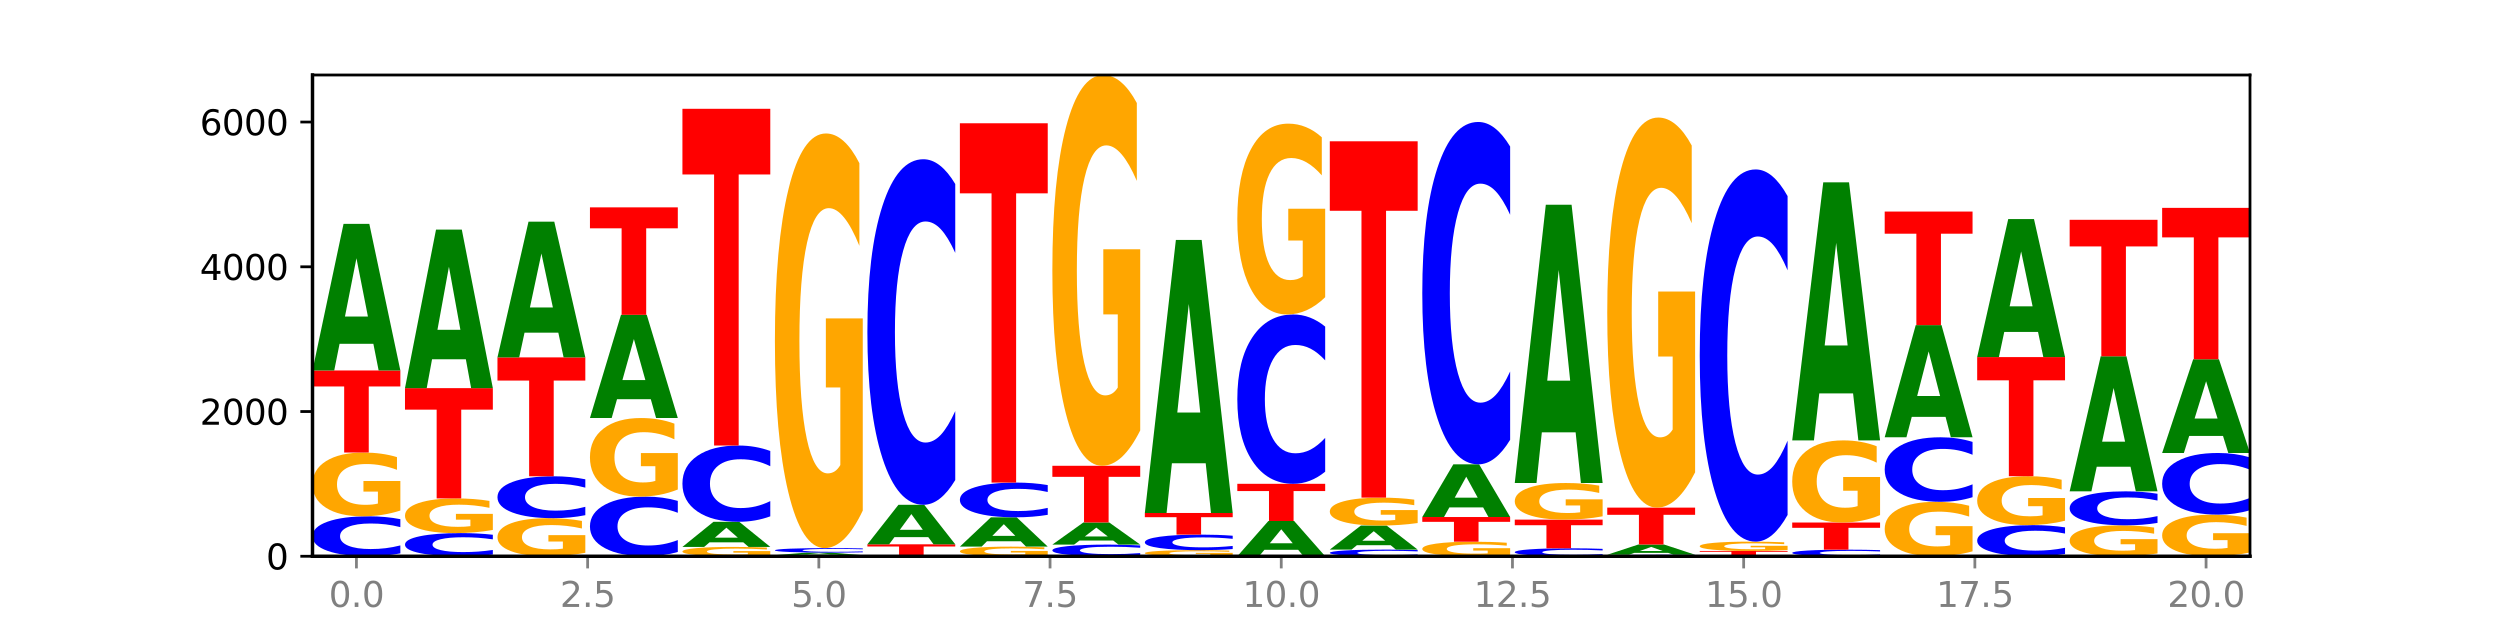 <?xml version="1.0" encoding="utf-8" standalone="no"?>
<!DOCTYPE svg PUBLIC "-//W3C//DTD SVG 1.1//EN"
  "http://www.w3.org/Graphics/SVG/1.1/DTD/svg11.dtd">
<svg xmlns:xlink="http://www.w3.org/1999/xlink" width="720pt" height="180pt" viewBox="0 0 720 180" xmlns="http://www.w3.org/2000/svg" version="1.1">
 <defs>
  <style type="text/css">*{stroke-linejoin: round; stroke-linecap: butt}</style>
 </defs>
 <g id="figure_1">
  <g id="patch_1">
   <path d="M 0 180 
L 720 180 
L 720 0 
L 0 0 
z
" style="fill: #ffffff"/>
  </g>
  <g id="axes_1">
   <g id="patch_2">
    <path d="M 90 160.2 
L 648 160.2 
L 648 21.6 
L 90 21.6 
z
" style="fill: #ffffff"/>
   </g>
   <g id="line2d_1">
    <path d="M 90 160.2 
L 648 160.2 
" clip-path="url(#p3d16a35870)" style="fill: none; stroke: #000000; stroke-width: 0.5; stroke-linecap: square"/>
   </g>
   <g id="patch_3">
    <path d="M 115.303 159.375 
Q 113.187 159.784 110.898 159.991 
Q 108.609 160.2 106.116 160.2 
Q 98.683 160.2 94.341 158.65 
Q 90 157.101 90 154.451 
Q 90 151.792 94.341 150.245 
Q 98.683 148.695 106.116 148.695 
Q 108.609 148.695 110.898 148.904 
Q 113.187 149.111 115.303 149.52 
L 115.303 151.813 
Q 113.167 151.271 111.095 151.019 
Q 109.024 150.768 106.735 150.768 
Q 102.629 150.768 100.277 151.749 
Q 97.931 152.728 97.931 154.451 
Q 97.931 156.167 100.277 157.149 
Q 102.629 158.128 106.735 158.128 
Q 109.024 158.128 111.095 157.876 
Q 113.167 157.621 115.303 157.08 
L 115.303 159.375 
z
" clip-path="url(#p3d16a35870)" style="fill: #0000ff"/>
   </g>
   <g id="patch_4">
    <path d="M 115.303 147.034 
Q 112.751 147.864 110.007 148.282 
Q 107.262 148.695 104.336 148.695 
Q 97.724 148.695 93.862 146.222 
Q 90 143.749 90 139.52 
Q 90 135.241 93.93 132.787 
Q 97.865 130.333 104.71 130.333 
Q 107.347 130.333 109.763 130.667 
Q 112.184 130.997 114.328 131.649 
L 114.328 135.31 
Q 112.116 134.471 109.927 134.058 
Q 107.738 133.641 105.538 133.641 
Q 101.466 133.641 99.26 135.166 
Q 97.054 136.687 97.054 139.52 
Q 97.054 142.327 99.181 143.859 
Q 101.308 145.388 105.22 145.388 
Q 106.287 145.388 107.2 145.3 
Q 108.113 145.209 108.838 145.02 
L 108.838 141.583 
L 104.67 141.583 
L 104.67 138.522 
L 115.303 138.522 
L 115.303 147.034 
z
" clip-path="url(#p3d16a35870)" style="fill: #ffa600"/>
   </g>
   <g id="patch_5">
    <path d="M 90 106.698 
L 115.303 106.698 
L 115.303 111.308 
L 106.2 111.308 
L 106.2 130.333 
L 99.121 130.333 
L 99.121 111.308 
L 90 111.308 
L 90 106.698 
z
" clip-path="url(#p3d16a35870)" style="fill: #ff0000"/>
   </g>
   <g id="patch_6">
    <path d="M 107.527 99.006 
L 97.796 99.006 
L 96.26 106.698 
L 90 106.698 
L 98.94 64.472 
L 106.363 64.472 
L 115.303 106.698 
L 109.048 106.698 
L 107.527 99.006 
z
M 99.348 91.169 
L 105.96 91.169 
L 102.659 74.373 
L 99.348 91.169 
z
" clip-path="url(#p3d16a35870)" style="fill: #008000"/>
   </g>
   <g id="patch_7">
    <path d="M 141.938 159.722 
Q 139.821 159.959 137.533 160.079 
Q 135.244 160.2 132.751 160.2 
Q 125.318 160.2 120.976 159.302 
Q 116.635 158.403 116.635 156.867 
Q 116.635 155.326 120.976 154.429 
Q 125.318 153.531 132.751 153.531 
Q 135.244 153.531 137.533 153.652 
Q 139.821 153.772 141.938 154.009 
L 141.938 155.338 
Q 139.802 155.024 137.73 154.878 
Q 135.658 154.732 133.37 154.732 
Q 129.264 154.732 126.912 155.301 
Q 124.566 155.868 124.566 156.867 
Q 124.566 157.862 126.912 158.431 
Q 129.264 158.999 133.37 158.999 
Q 135.658 158.999 137.73 158.853 
Q 139.802 158.705 141.938 158.391 
L 141.938 159.722 
z
" clip-path="url(#p3d16a35870)" style="fill: #0000ff"/>
   </g>
   <g id="patch_8">
    <path d="M 141.938 152.627 
Q 139.386 153.079 136.641 153.306 
Q 133.897 153.531 130.971 153.531 
Q 124.358 153.531 120.497 152.186 
Q 116.635 150.841 116.635 148.542 
Q 116.635 146.216 120.565 144.881 
Q 124.5 143.547 131.345 143.547 
Q 133.982 143.547 136.398 143.729 
Q 138.819 143.908 140.963 144.263 
L 140.963 146.253 
Q 138.751 145.797 136.562 145.572 
Q 134.373 145.345 132.173 145.345 
Q 128.101 145.345 125.895 146.174 
Q 123.689 147.001 123.689 148.542 
Q 123.689 150.068 125.816 150.901 
Q 127.942 151.732 131.855 151.732 
Q 132.921 151.732 133.834 151.685 
Q 134.747 151.635 135.473 151.532 
L 135.473 149.664 
L 131.305 149.664 
L 131.305 148 
L 141.938 148 
L 141.938 152.627 
z
" clip-path="url(#p3d16a35870)" style="fill: #ffa600"/>
   </g>
   <g id="patch_9">
    <path d="M 116.635 111.784 
L 141.938 111.784 
L 141.938 117.979 
L 132.835 117.979 
L 132.835 143.547 
L 125.756 143.547 
L 125.756 117.979 
L 116.635 117.979 
L 116.635 111.784 
z
" clip-path="url(#p3d16a35870)" style="fill: #ff0000"/>
   </g>
   <g id="patch_10">
    <path d="M 134.162 103.465 
L 124.431 103.465 
L 122.895 111.784 
L 116.635 111.784 
L 125.574 66.119 
L 132.998 66.119 
L 141.938 111.784 
L 135.683 111.784 
L 134.162 103.465 
z
M 125.983 94.99 
L 132.595 94.99 
L 129.294 76.825 
L 125.983 94.99 
z
" clip-path="url(#p3d16a35870)" style="fill: #008000"/>
   </g>
   <g id="patch_11">
    <path d="M 168.573 159.208 
Q 166.021 159.704 163.276 159.953 
Q 160.532 160.2 157.605 160.2 
Q 150.993 160.2 147.132 158.723 
Q 143.27 157.247 143.27 154.722 
Q 143.27 152.167 147.2 150.702 
Q 151.135 149.237 157.98 149.237 
Q 160.617 149.237 163.032 149.436 
Q 165.454 149.633 167.597 150.023 
L 167.597 152.208 
Q 165.386 151.708 163.197 151.461 
Q 161.008 151.212 158.808 151.212 
Q 154.736 151.212 152.53 152.122 
Q 150.324 153.03 150.324 154.722 
Q 150.324 156.398 152.451 157.313 
Q 154.577 158.225 158.49 158.225 
Q 159.556 158.225 160.469 158.173 
Q 161.382 158.119 162.108 158.006 
L 162.108 155.954 
L 157.94 155.954 
L 157.94 154.126 
L 168.573 154.126 
L 168.573 159.208 
z
" clip-path="url(#p3d16a35870)" style="fill: #ffa600"/>
   </g>
   <g id="patch_12">
    <path d="M 168.573 148.372 
Q 166.456 148.801 164.168 149.018 
Q 161.879 149.237 159.386 149.237 
Q 151.953 149.237 147.611 147.612 
Q 143.27 145.986 143.27 143.207 
Q 143.27 140.418 147.611 138.795 
Q 151.953 137.169 159.386 137.169 
Q 161.879 137.169 164.168 137.389 
Q 166.456 137.606 168.573 138.034 
L 168.573 140.44 
Q 166.437 139.872 164.365 139.607 
Q 162.293 139.343 160.005 139.343 
Q 155.899 139.343 153.546 140.373 
Q 151.2 141.4 151.2 143.207 
Q 151.2 145.007 153.546 146.036 
Q 155.899 147.063 160.005 147.063 
Q 162.293 147.063 164.365 146.799 
Q 166.437 146.532 168.573 145.964 
L 168.573 148.372 
z
" clip-path="url(#p3d16a35870)" style="fill: #0000ff"/>
   </g>
   <g id="patch_13">
    <path d="M 143.27 102.926 
L 168.573 102.926 
L 168.573 109.604 
L 159.47 109.604 
L 159.47 137.169 
L 152.391 137.169 
L 152.391 109.604 
L 143.27 109.604 
L 143.27 102.926 
z
" clip-path="url(#p3d16a35870)" style="fill: #ff0000"/>
   </g>
   <g id="patch_14">
    <path d="M 160.797 95.807 
L 151.066 95.807 
L 149.53 102.926 
L 143.27 102.926 
L 152.209 63.847 
L 159.633 63.847 
L 168.573 102.926 
L 162.318 102.926 
L 160.797 95.807 
z
M 152.618 88.554 
L 159.23 88.554 
L 155.929 73.009 
L 152.618 88.554 
z
" clip-path="url(#p3d16a35870)" style="fill: #008000"/>
   </g>
   <g id="patch_15">
    <path d="M 195.208 158.969 
Q 193.091 159.579 190.802 159.888 
Q 188.514 160.2 186.021 160.2 
Q 178.588 160.2 174.246 157.887 
Q 169.905 155.574 169.905 151.618 
Q 169.905 147.649 174.246 145.339 
Q 178.588 143.026 186.021 143.026 
Q 188.514 143.026 190.802 143.338 
Q 193.091 143.647 195.208 144.257 
L 195.208 147.681 
Q 193.072 146.872 191 146.496 
Q 188.928 146.12 186.639 146.12 
Q 182.534 146.12 180.181 147.585 
Q 177.835 149.046 177.835 151.618 
Q 177.835 154.18 180.181 155.645 
Q 182.534 157.106 186.639 157.106 
Q 188.928 157.106 191 156.73 
Q 193.072 156.351 195.208 155.542 
L 195.208 158.969 
z
" clip-path="url(#p3d16a35870)" style="fill: #0000ff"/>
   </g>
   <g id="patch_16">
    <path d="M 195.208 140.978 
Q 192.656 142.002 189.911 142.516 
Q 187.166 143.026 184.24 143.026 
Q 177.628 143.026 173.766 139.978 
Q 169.905 136.929 169.905 131.716 
Q 169.905 126.442 173.834 123.417 
Q 177.77 120.392 184.615 120.392 
Q 187.252 120.392 189.667 120.803 
Q 192.089 121.21 194.232 122.014 
L 194.232 126.526 
Q 192.021 125.493 189.832 124.983 
Q 187.643 124.469 185.443 124.469 
Q 181.371 124.469 179.165 126.348 
Q 176.959 128.223 176.959 131.716 
Q 176.959 135.176 179.086 137.065 
Q 181.212 138.949 185.125 138.949 
Q 186.191 138.949 187.104 138.841 
Q 188.017 138.729 188.743 138.495 
L 188.743 134.259 
L 184.575 134.259 
L 184.575 130.486 
L 195.208 130.486 
L 195.208 140.978 
z
" clip-path="url(#p3d16a35870)" style="fill: #ffa600"/>
   </g>
   <g id="patch_17">
    <path d="M 187.432 114.977 
L 177.701 114.977 
L 176.164 120.392 
L 169.905 120.392 
L 178.844 90.671 
L 186.268 90.671 
L 195.208 120.392 
L 188.953 120.392 
L 187.432 114.977 
z
M 179.253 109.461 
L 185.864 109.461 
L 182.564 97.639 
L 179.253 109.461 
z
" clip-path="url(#p3d16a35870)" style="fill: #008000"/>
   </g>
   <g id="patch_18">
    <path d="M 169.905 59.72 
L 195.208 59.72 
L 195.208 65.756 
L 186.104 65.756 
L 186.104 90.671 
L 179.025 90.671 
L 179.025 65.756 
L 169.905 65.756 
L 169.905 59.72 
z
" clip-path="url(#p3d16a35870)" style="fill: #ff0000"/>
   </g>
   <g id="patch_19">
    <path d="M 221.842 159.957 
Q 219.291 160.078 216.546 160.139 
Q 213.801 160.2 210.875 160.2 
Q 204.263 160.2 200.401 159.838 
Q 196.539 159.476 196.539 158.857 
Q 196.539 158.23 200.469 157.871 
Q 204.405 157.511 211.249 157.511 
Q 213.886 157.511 216.302 157.56 
Q 218.724 157.609 220.867 157.704 
L 220.867 158.24 
Q 218.655 158.117 216.467 158.057 
Q 214.278 157.996 212.077 157.996 
Q 208.006 157.996 205.8 158.219 
Q 203.594 158.442 203.594 158.857 
Q 203.594 159.268 205.72 159.492 
Q 207.847 159.716 211.76 159.716 
Q 212.826 159.716 213.739 159.703 
Q 214.652 159.69 215.378 159.662 
L 215.378 159.159 
L 211.21 159.159 
L 211.21 158.71 
L 221.842 158.71 
L 221.842 159.957 
z
" clip-path="url(#p3d16a35870)" style="fill: #ffa600"/>
   </g>
   <g id="patch_20">
    <path d="M 214.067 156.194 
L 204.336 156.194 
L 202.799 157.511 
L 196.539 157.511 
L 205.479 150.279 
L 212.903 150.279 
L 221.842 157.511 
L 215.588 157.511 
L 214.067 156.194 
z
M 205.888 154.852 
L 212.499 154.852 
L 209.199 151.975 
L 205.888 154.852 
z
" clip-path="url(#p3d16a35870)" style="fill: #008000"/>
   </g>
   <g id="patch_21">
    <path d="M 221.842 148.705 
Q 219.726 149.485 217.437 149.88 
Q 215.149 150.279 212.656 150.279 
Q 205.222 150.279 200.881 147.321 
Q 196.539 144.362 196.539 139.302 
Q 196.539 134.224 200.881 131.27 
Q 205.222 128.312 212.656 128.312 
Q 215.149 128.312 217.437 128.711 
Q 219.726 129.106 221.842 129.886 
L 221.842 134.265 
Q 219.707 133.231 217.635 132.75 
Q 215.563 132.269 213.274 132.269 
Q 209.169 132.269 206.816 134.143 
Q 204.47 136.012 204.47 139.302 
Q 204.47 142.578 206.816 144.453 
Q 209.169 146.322 213.274 146.322 
Q 215.563 146.322 217.635 145.841 
Q 219.707 145.356 221.842 144.321 
L 221.842 148.705 
z
" clip-path="url(#p3d16a35870)" style="fill: #0000ff"/>
   </g>
   <g id="patch_22">
    <path d="M 196.539 31.333 
L 221.842 31.333 
L 221.842 50.247 
L 212.739 50.247 
L 212.739 128.312 
L 205.66 128.312 
L 205.66 50.247 
L 196.539 50.247 
L 196.539 31.333 
z
" clip-path="url(#p3d16a35870)" style="fill: #ff0000"/>
   </g>
   <g id="patch_23">
    <path d="M 223.174 159.887 
L 248.477 159.887 
L 248.477 159.948 
L 239.374 159.948 
L 239.374 160.2 
L 232.295 160.2 
L 232.295 159.948 
L 223.174 159.948 
L 223.174 159.887 
z
" clip-path="url(#p3d16a35870)" style="fill: #ff0000"/>
   </g>
   <g id="patch_24">
    <path d="M 240.702 159.754 
L 230.971 159.754 
L 229.434 159.887 
L 223.174 159.887 
L 232.114 159.158 
L 239.538 159.158 
L 248.477 159.887 
L 242.223 159.887 
L 240.702 159.754 
z
M 232.523 159.619 
L 239.134 159.619 
L 235.834 159.329 
L 232.523 159.619 
z
" clip-path="url(#p3d16a35870)" style="fill: #008000"/>
   </g>
   <g id="patch_25">
    <path d="M 248.477 159.064 
Q 246.361 159.11 244.072 159.134 
Q 241.783 159.158 239.291 159.158 
Q 231.857 159.158 227.516 158.981 
Q 223.174 158.804 223.174 158.502 
Q 223.174 158.198 227.516 158.022 
Q 231.857 157.845 239.291 157.845 
Q 241.783 157.845 244.072 157.869 
Q 246.361 157.892 248.477 157.939 
L 248.477 158.201 
Q 246.342 158.139 244.27 158.11 
Q 242.198 158.081 239.909 158.081 
Q 235.803 158.081 233.451 158.193 
Q 231.105 158.305 231.105 158.502 
Q 231.105 158.698 233.451 158.81 
Q 235.803 158.921 239.909 158.921 
Q 242.198 158.921 244.27 158.893 
Q 246.342 158.864 248.477 158.802 
L 248.477 159.064 
z
" clip-path="url(#p3d16a35870)" style="fill: #0000ff"/>
   </g>
   <g id="patch_26">
    <path d="M 248.477 147.041 
Q 245.925 152.443 243.181 155.156 
Q 240.436 157.845 237.51 157.845 
Q 230.898 157.845 227.036 141.763 
Q 223.174 125.681 223.174 98.18 
Q 223.174 70.357 227.104 54.399 
Q 231.04 38.44 237.884 38.44 
Q 240.521 38.44 242.937 40.611 
Q 245.358 42.757 247.502 46.999 
L 247.502 70.801 
Q 245.29 65.35 243.101 62.662 
Q 240.912 59.949 238.712 59.949 
Q 234.641 59.949 232.435 69.864 
Q 230.229 79.755 230.229 98.18 
Q 230.229 116.432 232.355 126.397 
Q 234.482 136.337 238.395 136.337 
Q 239.461 136.337 240.374 135.769 
Q 241.287 135.177 242.013 133.944 
L 242.013 111.598 
L 237.845 111.598 
L 237.845 91.693 
L 248.477 91.693 
L 248.477 147.041 
z
" clip-path="url(#p3d16a35870)" style="fill: #ffa600"/>
   </g>
   <g id="patch_27">
    <path d="M 275.112 160.183 
Q 272.56 160.192 269.816 160.196 
Q 267.071 160.2 264.145 160.2 
Q 257.533 160.2 253.671 160.175 
Q 249.809 160.149 249.809 160.106 
Q 249.809 160.063 253.739 160.037 
Q 257.674 160.012 264.519 160.012 
Q 267.156 160.012 269.572 160.016 
Q 271.993 160.019 274.137 160.026 
L 274.137 160.063 
Q 271.925 160.055 269.736 160.05 
Q 267.547 160.046 265.347 160.046 
Q 261.275 160.046 259.069 160.062 
Q 256.864 160.077 256.864 160.106 
Q 256.864 160.135 258.99 160.151 
Q 261.117 160.166 265.029 160.166 
Q 266.096 160.166 267.009 160.165 
Q 267.922 160.164 268.647 160.162 
L 268.647 160.127 
L 264.479 160.127 
L 264.479 160.096 
L 275.112 160.096 
L 275.112 160.183 
z
" clip-path="url(#p3d16a35870)" style="fill: #ffa600"/>
   </g>
   <g id="patch_28">
    <path d="M 249.809 156.761 
L 275.112 156.761 
L 275.112 157.395 
L 266.009 157.395 
L 266.009 160.012 
L 258.93 160.012 
L 258.93 157.395 
L 249.809 157.395 
L 249.809 156.761 
z
" clip-path="url(#p3d16a35870)" style="fill: #ff0000"/>
   </g>
   <g id="patch_29">
    <path d="M 267.337 154.688 
L 257.605 154.688 
L 256.069 156.761 
L 249.809 156.761 
L 258.749 145.381 
L 266.173 145.381 
L 275.112 156.761 
L 268.858 156.761 
L 267.337 154.688 
z
M 259.157 152.576 
L 265.769 152.576 
L 262.468 148.049 
L 259.157 152.576 
z
" clip-path="url(#p3d16a35870)" style="fill: #008000"/>
   </g>
   <g id="patch_30">
    <path d="M 275.112 138.248 
Q 272.996 141.784 270.707 143.572 
Q 268.418 145.381 265.926 145.381 
Q 258.492 145.381 254.151 131.977 
Q 249.809 118.574 249.809 95.652 
Q 249.809 72.647 254.151 59.264 
Q 258.492 45.86 265.926 45.86 
Q 268.418 45.86 270.707 47.669 
Q 272.996 49.458 275.112 52.994 
L 275.112 72.832 
Q 272.976 68.145 270.905 65.966 
Q 268.833 63.787 266.544 63.787 
Q 262.438 63.787 260.086 72.277 
Q 257.74 80.747 257.74 95.652 
Q 257.74 110.494 260.086 118.985 
Q 262.438 127.455 266.544 127.455 
Q 268.833 127.455 270.905 125.276 
Q 272.976 123.076 275.112 118.389 
L 275.112 138.248 
z
" clip-path="url(#p3d16a35870)" style="fill: #0000ff"/>
   </g>
   <g id="patch_31">
    <path d="M 301.747 159.949 
Q 299.195 160.075 296.45 160.138 
Q 293.706 160.2 290.78 160.2 
Q 284.168 160.2 280.306 159.827 
Q 276.444 159.453 276.444 158.815 
Q 276.444 158.169 280.374 157.798 
Q 284.309 157.428 291.154 157.428 
Q 293.791 157.428 296.207 157.478 
Q 298.628 157.528 300.772 157.627 
L 300.772 158.179 
Q 298.56 158.053 296.371 157.99 
Q 294.182 157.927 291.982 157.927 
Q 287.91 157.927 285.704 158.158 
Q 283.498 158.387 283.498 158.815 
Q 283.498 159.239 285.625 159.47 
Q 287.751 159.701 291.664 159.701 
Q 292.73 159.701 293.643 159.688 
Q 294.556 159.674 295.282 159.645 
L 295.282 159.126 
L 291.114 159.126 
L 291.114 158.664 
L 301.747 158.664 
L 301.747 159.949 
z
" clip-path="url(#p3d16a35870)" style="fill: #ffa600"/>
   </g>
   <g id="patch_32">
    <path d="M 293.971 155.89 
L 284.24 155.89 
L 282.704 157.428 
L 276.444 157.428 
L 285.384 148.987 
L 292.807 148.987 
L 301.747 157.428 
L 295.492 157.428 
L 293.971 155.89 
z
M 285.792 154.324 
L 292.404 154.324 
L 289.103 150.966 
L 285.792 154.324 
z
" clip-path="url(#p3d16a35870)" style="fill: #008000"/>
   </g>
   <g id="patch_33">
    <path d="M 301.747 148.27 
Q 299.63 148.625 297.342 148.805 
Q 295.053 148.987 292.56 148.987 
Q 285.127 148.987 280.785 147.64 
Q 276.444 146.292 276.444 143.988 
Q 276.444 141.675 280.785 140.33 
Q 285.127 138.983 292.56 138.983 
Q 295.053 138.983 297.342 139.165 
Q 299.63 139.344 301.747 139.7 
L 301.747 141.694 
Q 299.611 141.223 297.539 141.004 
Q 295.467 140.785 293.179 140.785 
Q 289.073 140.785 286.721 141.638 
Q 284.375 142.49 284.375 143.988 
Q 284.375 145.48 286.721 146.333 
Q 289.073 147.185 293.179 147.185 
Q 295.467 147.185 297.539 146.966 
Q 299.611 146.745 301.747 146.274 
L 301.747 148.27 
z
" clip-path="url(#p3d16a35870)" style="fill: #0000ff"/>
   </g>
   <g id="patch_34">
    <path d="M 276.444 35.502 
L 301.747 35.502 
L 301.747 55.683 
L 292.644 55.683 
L 292.644 138.983 
L 285.565 138.983 
L 285.565 55.683 
L 276.444 55.683 
L 276.444 35.502 
z
" clip-path="url(#p3d16a35870)" style="fill: #ff0000"/>
   </g>
   <g id="patch_35">
    <path d="M 328.382 159.959 
Q 326.265 160.079 323.977 160.139 
Q 321.688 160.2 319.195 160.2 
Q 311.762 160.2 307.42 159.748 
Q 303.079 159.296 303.079 158.523 
Q 303.079 157.748 307.42 157.296 
Q 311.762 156.844 319.195 156.844 
Q 321.688 156.844 323.977 156.905 
Q 326.265 156.966 328.382 157.085 
L 328.382 157.754 
Q 326.246 157.596 324.174 157.522 
Q 322.102 157.449 319.814 157.449 
Q 315.708 157.449 313.356 157.735 
Q 311.009 158.021 311.009 158.523 
Q 311.009 159.024 313.356 159.31 
Q 315.708 159.596 319.814 159.596 
Q 322.102 159.596 324.174 159.522 
Q 326.246 159.448 328.382 159.29 
L 328.382 159.959 
z
" clip-path="url(#p3d16a35870)" style="fill: #0000ff"/>
   </g>
   <g id="patch_36">
    <path d="M 320.606 155.683 
L 310.875 155.683 
L 309.339 156.844 
L 303.079 156.844 
L 312.018 150.467 
L 319.442 150.467 
L 328.382 156.844 
L 322.127 156.844 
L 320.606 155.683 
z
M 312.427 154.499 
L 319.039 154.499 
L 315.738 151.962 
L 312.427 154.499 
z
" clip-path="url(#p3d16a35870)" style="fill: #008000"/>
   </g>
   <g id="patch_37">
    <path d="M 303.079 134.147 
L 328.382 134.147 
L 328.382 137.33 
L 319.279 137.33 
L 319.279 150.467 
L 312.2 150.467 
L 312.2 137.33 
L 303.079 137.33 
L 303.079 134.147 
z
" clip-path="url(#p3d16a35870)" style="fill: #ff0000"/>
   </g>
   <g id="patch_38">
    <path d="M 328.382 123.964 
Q 325.83 129.056 323.085 131.613 
Q 320.341 134.147 317.415 134.147 
Q 310.802 134.147 306.941 118.989 
Q 303.079 103.831 303.079 77.909 
Q 303.079 51.684 307.009 36.642 
Q 310.944 21.6 317.789 21.6 
Q 320.426 21.6 322.841 23.646 
Q 325.263 25.669 327.406 29.667 
L 327.406 52.102 
Q 325.195 46.964 323.006 44.43 
Q 320.817 41.873 318.617 41.873 
Q 314.545 41.873 312.339 51.219 
Q 310.133 60.542 310.133 77.909 
Q 310.133 95.113 312.26 104.505 
Q 314.386 113.874 318.299 113.874 
Q 319.365 113.874 320.278 113.34 
Q 321.191 112.782 321.917 111.619 
L 321.917 90.556 
L 317.749 90.556 
L 317.749 71.794 
L 328.382 71.794 
L 328.382 123.964 
z
" clip-path="url(#p3d16a35870)" style="fill: #ffa600"/>
   </g>
   <g id="patch_39">
    <path d="M 355.017 160.042 
Q 352.465 160.121 349.72 160.161 
Q 346.976 160.2 344.049 160.2 
Q 337.437 160.2 333.575 159.964 
Q 329.714 159.728 329.714 159.325 
Q 329.714 158.917 333.643 158.683 
Q 337.579 158.449 344.424 158.449 
Q 347.061 158.449 349.476 158.481 
Q 351.898 158.513 354.041 158.575 
L 354.041 158.924 
Q 351.83 158.844 349.641 158.804 
Q 347.452 158.765 345.252 158.765 
Q 341.18 158.765 338.974 158.91 
Q 336.768 159.055 336.768 159.325 
Q 336.768 159.593 338.895 159.739 
Q 341.021 159.885 344.934 159.885 
Q 346 159.885 346.913 159.876 
Q 347.826 159.868 348.552 159.85 
L 348.552 159.522 
L 344.384 159.522 
L 344.384 159.23 
L 355.017 159.23 
L 355.017 160.042 
z
" clip-path="url(#p3d16a35870)" style="fill: #ffa600"/>
   </g>
   <g id="patch_40">
    <path d="M 355.017 158.128 
Q 352.9 158.287 350.611 158.368 
Q 348.323 158.449 345.83 158.449 
Q 338.397 158.449 334.055 157.846 
Q 329.714 157.242 329.714 156.21 
Q 329.714 155.174 334.055 154.572 
Q 338.397 153.968 345.83 153.968 
Q 348.323 153.968 350.611 154.05 
Q 352.9 154.13 355.017 154.289 
L 355.017 155.183 
Q 352.881 154.972 350.809 154.873 
Q 348.737 154.775 346.448 154.775 
Q 342.343 154.775 339.99 155.158 
Q 337.644 155.539 337.644 156.21 
Q 337.644 156.878 339.99 157.261 
Q 342.343 157.642 346.448 157.642 
Q 348.737 157.642 350.809 157.544 
Q 352.881 157.445 355.017 157.234 
L 355.017 158.128 
z
" clip-path="url(#p3d16a35870)" style="fill: #0000ff"/>
   </g>
   <g id="patch_41">
    <path d="M 329.714 147.736 
L 355.017 147.736 
L 355.017 148.952 
L 345.913 148.952 
L 345.913 153.968 
L 338.834 153.968 
L 338.834 148.952 
L 329.714 148.952 
L 329.714 147.736 
z
" clip-path="url(#p3d16a35870)" style="fill: #ff0000"/>
   </g>
   <g id="patch_42">
    <path d="M 347.241 133.411 
L 337.51 133.411 
L 335.973 147.736 
L 329.714 147.736 
L 338.653 69.099 
L 346.077 69.099 
L 355.017 147.736 
L 348.762 147.736 
L 347.241 133.411 
z
M 339.062 118.816 
L 345.674 118.816 
L 342.373 87.537 
L 339.062 118.816 
z
" clip-path="url(#p3d16a35870)" style="fill: #008000"/>
   </g>
   <g id="patch_43">
    <path d="M 373.876 158.351 
L 364.145 158.351 
L 362.608 160.2 
L 356.348 160.2 
L 365.288 150.05 
L 372.712 150.05 
L 381.652 160.2 
L 375.397 160.2 
L 373.876 158.351 
z
M 365.697 156.467 
L 372.308 156.467 
L 369.008 152.43 
L 365.697 156.467 
z
" clip-path="url(#p3d16a35870)" style="fill: #008000"/>
   </g>
   <g id="patch_44">
    <path d="M 356.348 139.337 
L 381.652 139.337 
L 381.652 141.426 
L 372.548 141.426 
L 372.548 150.05 
L 365.469 150.05 
L 365.469 141.426 
L 356.348 141.426 
L 356.348 139.337 
z
" clip-path="url(#p3d16a35870)" style="fill: #ff0000"/>
   </g>
   <g id="patch_45">
    <path d="M 381.652 135.841 
Q 379.535 137.574 377.246 138.45 
Q 374.958 139.337 372.465 139.337 
Q 365.031 139.337 360.69 132.768 
Q 356.348 126.2 356.348 114.967 
Q 356.348 103.694 360.69 97.135 
Q 365.031 90.567 372.465 90.567 
Q 374.958 90.567 377.246 91.453 
Q 379.535 92.33 381.652 94.062 
L 381.652 103.784 
Q 379.516 101.487 377.444 100.419 
Q 375.372 99.351 373.083 99.351 
Q 368.978 99.351 366.625 103.512 
Q 364.279 107.663 364.279 114.967 
Q 364.279 122.241 366.625 126.401 
Q 368.978 130.552 373.083 130.552 
Q 375.372 130.552 377.444 129.484 
Q 379.516 128.406 381.652 126.109 
L 381.652 135.841 
z
" clip-path="url(#p3d16a35870)" style="fill: #0000ff"/>
   </g>
   <g id="patch_46">
    <path d="M 381.652 85.594 
Q 379.1 88.08 376.355 89.329 
Q 373.61 90.567 370.684 90.567 
Q 364.072 90.567 360.21 83.164 
Q 356.348 75.762 356.348 63.103 
Q 356.348 50.297 360.278 42.951 
Q 364.214 35.606 371.058 35.606 
Q 373.695 35.606 376.111 36.605 
Q 378.533 37.593 380.676 39.545 
L 380.676 50.501 
Q 378.465 47.992 376.276 46.755 
Q 374.087 45.506 371.886 45.506 
Q 367.815 45.506 365.609 50.07 
Q 363.403 54.622 363.403 63.103 
Q 363.403 71.505 365.529 76.091 
Q 367.656 80.667 371.569 80.667 
Q 372.635 80.667 373.548 80.405 
Q 374.461 80.133 375.187 79.565 
L 375.187 69.279 
L 371.019 69.279 
L 371.019 60.117 
L 381.652 60.117 
L 381.652 85.594 
z
" clip-path="url(#p3d16a35870)" style="fill: #ffa600"/>
   </g>
   <g id="patch_47">
    <path d="M 408.286 160.063 
Q 406.17 160.131 403.881 160.165 
Q 401.592 160.2 399.1 160.2 
Q 391.666 160.2 387.325 159.942 
Q 382.983 159.683 382.983 159.242 
Q 382.983 158.799 387.325 158.541 
Q 391.666 158.283 399.1 158.283 
Q 401.592 158.283 403.881 158.317 
Q 406.17 158.352 408.286 158.42 
L 408.286 158.802 
Q 406.151 158.712 404.079 158.67 
Q 402.007 158.628 399.718 158.628 
Q 395.613 158.628 393.26 158.792 
Q 390.914 158.955 390.914 159.242 
Q 390.914 159.528 393.26 159.691 
Q 395.613 159.855 399.718 159.855 
Q 402.007 159.855 404.079 159.813 
Q 406.151 159.77 408.286 159.68 
L 408.286 160.063 
z
" clip-path="url(#p3d16a35870)" style="fill: #0000ff"/>
   </g>
   <g id="patch_48">
    <path d="M 400.511 157.022 
L 390.78 157.022 
L 389.243 158.283 
L 382.983 158.283 
L 391.923 151.363 
L 399.347 151.363 
L 408.286 158.283 
L 402.032 158.283 
L 400.511 157.022 
z
M 392.332 155.738 
L 398.943 155.738 
L 395.643 152.985 
L 392.332 155.738 
z
" clip-path="url(#p3d16a35870)" style="fill: #008000"/>
   </g>
   <g id="patch_49">
    <path d="M 408.286 150.635 
Q 405.735 150.999 402.99 151.182 
Q 400.245 151.363 397.319 151.363 
Q 390.707 151.363 386.845 150.279 
Q 382.983 149.196 382.983 147.343 
Q 382.983 145.468 386.913 144.393 
Q 390.849 143.318 397.693 143.318 
Q 400.33 143.318 402.746 143.464 
Q 405.167 143.609 407.311 143.895 
L 407.311 145.498 
Q 405.099 145.131 402.91 144.95 
Q 400.722 144.767 398.521 144.767 
Q 394.45 144.767 392.244 145.435 
Q 390.038 146.102 390.038 147.343 
Q 390.038 148.573 392.164 149.244 
Q 394.291 149.914 398.204 149.914 
Q 399.27 149.914 400.183 149.876 
Q 401.096 149.836 401.822 149.753 
L 401.822 148.247 
L 397.654 148.247 
L 397.654 146.906 
L 408.286 146.906 
L 408.286 150.635 
z
" clip-path="url(#p3d16a35870)" style="fill: #ffa600"/>
   </g>
   <g id="patch_50">
    <path d="M 382.983 40.691 
L 408.286 40.691 
L 408.286 60.706 
L 399.183 60.706 
L 399.183 143.318 
L 392.104 143.318 
L 392.104 60.706 
L 382.983 60.706 
L 382.983 40.691 
z
" clip-path="url(#p3d16a35870)" style="fill: #ff0000"/>
   </g>
   <g id="patch_51">
    <path d="M 434.921 159.821 
Q 432.369 160.01 429.625 160.106 
Q 426.88 160.2 423.954 160.2 
Q 417.342 160.2 413.48 159.636 
Q 409.618 159.072 409.618 158.107 
Q 409.618 157.131 413.548 156.571 
Q 417.484 156.011 424.328 156.011 
Q 426.965 156.011 429.381 156.087 
Q 431.802 156.162 433.946 156.311 
L 433.946 157.146 
Q 431.734 156.955 429.545 156.861 
Q 427.356 156.765 425.156 156.765 
Q 421.084 156.765 418.879 157.113 
Q 416.673 157.46 416.673 158.107 
Q 416.673 158.747 418.799 159.097 
Q 420.926 159.445 424.839 159.445 
Q 425.905 159.445 426.818 159.425 
Q 427.731 159.405 428.457 159.361 
L 428.457 158.577 
L 424.288 158.577 
L 424.288 157.879 
L 434.921 157.879 
L 434.921 159.821 
z
" clip-path="url(#p3d16a35870)" style="fill: #ffa600"/>
   </g>
   <g id="patch_52">
    <path d="M 409.618 148.904 
L 434.921 148.904 
L 434.921 150.29 
L 425.818 150.29 
L 425.818 156.011 
L 418.739 156.011 
L 418.739 150.29 
L 409.618 150.29 
L 409.618 148.904 
z
" clip-path="url(#p3d16a35870)" style="fill: #ff0000"/>
   </g>
   <g id="patch_53">
    <path d="M 427.146 146.14 
L 417.414 146.14 
L 415.878 148.904 
L 409.618 148.904 
L 418.558 133.731 
L 425.982 133.731 
L 434.921 148.904 
L 428.667 148.904 
L 427.146 146.14 
z
M 418.966 143.323 
L 425.578 143.323 
L 422.277 137.288 
L 418.966 143.323 
z
" clip-path="url(#p3d16a35870)" style="fill: #008000"/>
   </g>
   <g id="patch_54">
    <path d="M 434.921 126.663 
Q 432.805 130.166 430.516 131.938 
Q 428.227 133.731 425.735 133.731 
Q 418.301 133.731 413.96 120.45 
Q 409.618 107.17 409.618 84.459 
Q 409.618 61.667 413.96 48.407 
Q 418.301 35.127 425.735 35.127 
Q 428.227 35.127 430.516 36.919 
Q 432.805 38.691 434.921 42.194 
L 434.921 61.85 
Q 432.786 57.206 430.714 55.047 
Q 428.642 52.888 426.353 52.888 
Q 422.247 52.888 419.895 61.3 
Q 417.549 69.692 417.549 84.459 
Q 417.549 99.165 419.895 107.577 
Q 422.247 115.969 426.353 115.969 
Q 428.642 115.969 430.714 113.81 
Q 432.786 111.631 434.921 106.987 
L 434.921 126.663 
z
" clip-path="url(#p3d16a35870)" style="fill: #0000ff"/>
   </g>
   <g id="patch_55">
    <path d="M 461.556 160.036 
Q 459.44 160.117 457.151 160.158 
Q 454.862 160.2 452.369 160.2 
Q 444.936 160.2 440.594 159.891 
Q 436.253 159.582 436.253 159.054 
Q 436.253 158.524 440.594 158.216 
Q 444.936 157.907 452.369 157.907 
Q 454.862 157.907 457.151 157.949 
Q 459.44 157.99 461.556 158.072 
L 461.556 158.529 
Q 459.42 158.421 457.348 158.371 
Q 455.277 158.32 452.988 158.32 
Q 448.882 158.32 446.53 158.516 
Q 444.184 158.711 444.184 159.054 
Q 444.184 159.396 446.53 159.592 
Q 448.882 159.787 452.988 159.787 
Q 455.277 159.787 457.348 159.737 
Q 459.42 159.686 461.556 159.578 
L 461.556 160.036 
z
" clip-path="url(#p3d16a35870)" style="fill: #0000ff"/>
   </g>
   <g id="patch_56">
    <path d="M 436.253 149.654 
L 461.556 149.654 
L 461.556 151.264 
L 452.453 151.264 
L 452.453 157.907 
L 445.374 157.907 
L 445.374 151.264 
L 436.253 151.264 
L 436.253 149.654 
z
" clip-path="url(#p3d16a35870)" style="fill: #ff0000"/>
   </g>
   <g id="patch_57">
    <path d="M 461.556 148.7 
Q 459.004 149.177 456.26 149.416 
Q 453.515 149.654 450.589 149.654 
Q 443.977 149.654 440.115 148.234 
Q 436.253 146.813 436.253 144.384 
Q 436.253 141.927 440.183 140.517 
Q 444.118 139.108 450.963 139.108 
Q 453.6 139.108 456.016 139.299 
Q 458.437 139.489 460.581 139.864 
L 460.581 141.966 
Q 458.369 141.485 456.18 141.247 
Q 453.991 141.007 451.791 141.007 
Q 447.719 141.007 445.513 141.883 
Q 443.307 142.757 443.307 144.384 
Q 443.307 145.996 445.434 146.876 
Q 447.561 147.754 451.473 147.754 
Q 452.54 147.754 453.453 147.704 
Q 454.366 147.652 455.091 147.543 
L 455.091 145.569 
L 450.923 145.569 
L 450.923 143.811 
L 461.556 143.811 
L 461.556 148.7 
z
" clip-path="url(#p3d16a35870)" style="fill: #ffa600"/>
   </g>
   <g id="patch_58">
    <path d="M 453.78 124.509 
L 444.049 124.509 
L 442.513 139.108 
L 436.253 139.108 
L 445.193 58.97 
L 452.616 58.97 
L 461.556 139.108 
L 455.301 139.108 
L 453.78 124.509 
z
M 445.601 109.636 
L 452.213 109.636 
L 448.912 77.759 
L 445.601 109.636 
z
" clip-path="url(#p3d16a35870)" style="fill: #008000"/>
   </g>
   <g id="patch_59">
    <path d="M 488.191 160.169 
Q 486.074 160.184 483.786 160.192 
Q 481.497 160.2 479.004 160.2 
Q 471.571 160.2 467.229 160.141 
Q 462.888 160.082 462.888 159.981 
Q 462.888 159.88 467.229 159.821 
Q 471.571 159.762 479.004 159.762 
Q 481.497 159.762 483.786 159.77 
Q 486.074 159.778 488.191 159.794 
L 488.191 159.881 
Q 486.055 159.86 483.983 159.851 
Q 481.911 159.841 479.623 159.841 
Q 475.517 159.841 473.165 159.878 
Q 470.819 159.916 470.819 159.981 
Q 470.819 160.047 473.165 160.084 
Q 475.517 160.121 479.623 160.121 
Q 481.911 160.121 483.983 160.112 
Q 486.055 160.102 488.191 160.081 
L 488.191 160.169 
z
" clip-path="url(#p3d16a35870)" style="fill: #0000ff"/>
   </g>
   <g id="patch_60">
    <path d="M 480.415 159.227 
L 470.684 159.227 
L 469.148 159.762 
L 462.888 159.762 
L 471.827 156.824 
L 479.251 156.824 
L 488.191 159.762 
L 481.936 159.762 
L 480.415 159.227 
z
M 472.236 158.682 
L 478.848 158.682 
L 475.547 157.513 
L 472.236 158.682 
z
" clip-path="url(#p3d16a35870)" style="fill: #008000"/>
   </g>
   <g id="patch_61">
    <path d="M 462.888 146.194 
L 488.191 146.194 
L 488.191 148.267 
L 479.088 148.267 
L 479.088 156.824 
L 472.009 156.824 
L 472.009 148.267 
L 462.888 148.267 
L 462.888 146.194 
z
" clip-path="url(#p3d16a35870)" style="fill: #ff0000"/>
   </g>
   <g id="patch_62">
    <path d="M 488.191 136.03 
Q 485.639 141.112 482.894 143.665 
Q 480.15 146.194 477.224 146.194 
Q 470.611 146.194 466.75 131.064 
Q 462.888 115.934 462.888 90.059 
Q 462.888 63.883 466.818 48.869 
Q 470.753 33.855 477.598 33.855 
Q 480.235 33.855 482.651 35.897 
Q 485.072 37.916 487.216 41.908 
L 487.216 64.301 
Q 485.004 59.173 482.815 56.643 
Q 480.626 54.091 478.426 54.091 
Q 474.354 54.091 472.148 63.419 
Q 469.942 72.725 469.942 90.059 
Q 469.942 107.232 472.069 116.607 
Q 474.195 125.959 478.108 125.959 
Q 479.174 125.959 480.087 125.425 
Q 481 124.868 481.726 123.708 
L 481.726 102.683 
L 477.558 102.683 
L 477.558 83.956 
L 488.191 83.956 
L 488.191 136.03 
z
" clip-path="url(#p3d16a35870)" style="fill: #ffa600"/>
   </g>
   <g id="patch_63">
    <path d="M 507.05 160.147 
L 497.319 160.147 
L 495.782 160.2 
L 489.523 160.2 
L 498.462 159.908 
L 505.886 159.908 
L 514.826 160.2 
L 508.571 160.2 
L 507.05 160.147 
z
M 498.871 160.093 
L 505.483 160.093 
L 502.182 159.977 
L 498.871 160.093 
z
" clip-path="url(#p3d16a35870)" style="fill: #008000"/>
   </g>
   <g id="patch_64">
    <path d="M 489.523 158.679 
L 514.826 158.679 
L 514.826 158.918 
L 505.723 158.918 
L 505.723 159.908 
L 498.644 159.908 
L 498.644 158.918 
L 489.523 158.918 
L 489.523 158.679 
z
" clip-path="url(#p3d16a35870)" style="fill: #ff0000"/>
   </g>
   <g id="patch_65">
    <path d="M 514.826 158.435 
Q 512.274 158.557 509.529 158.618 
Q 506.785 158.679 503.858 158.679 
Q 497.246 158.679 493.384 158.316 
Q 489.523 157.954 489.523 157.335 
Q 489.523 156.709 493.453 156.349 
Q 497.388 155.99 504.233 155.99 
Q 506.87 155.99 509.285 156.039 
Q 511.707 156.087 513.85 156.183 
L 513.85 156.719 
Q 511.639 156.596 509.45 156.535 
Q 507.261 156.474 505.061 156.474 
Q 500.989 156.474 498.783 156.697 
Q 496.577 156.92 496.577 157.335 
Q 496.577 157.746 498.704 157.97 
Q 500.83 158.194 504.743 158.194 
Q 505.809 158.194 506.722 158.181 
Q 507.635 158.168 508.361 158.14 
L 508.361 157.637 
L 504.193 157.637 
L 504.193 157.189 
L 514.826 157.189 
L 514.826 158.435 
z
" clip-path="url(#p3d16a35870)" style="fill: #ffa600"/>
   </g>
   <g id="patch_66">
    <path d="M 514.826 148.307 
Q 512.709 152.115 510.421 154.041 
Q 508.132 155.99 505.639 155.99 
Q 498.206 155.99 493.864 141.553 
Q 489.523 127.116 489.523 102.428 
Q 489.523 77.65 493.864 63.236 
Q 498.206 48.799 505.639 48.799 
Q 508.132 48.799 510.421 50.747 
Q 512.709 52.674 514.826 56.482 
L 514.826 77.85 
Q 512.69 72.801 510.618 70.454 
Q 508.546 68.107 506.258 68.107 
Q 502.152 68.107 499.799 77.252 
Q 497.453 86.374 497.453 102.428 
Q 497.453 118.414 499.799 127.559 
Q 502.152 136.682 506.258 136.682 
Q 508.546 136.682 510.618 134.335 
Q 512.69 131.965 514.826 126.917 
L 514.826 148.307 
z
" clip-path="url(#p3d16a35870)" style="fill: #0000ff"/>
   </g>
   <g id="patch_67">
    <path d="M 541.461 160.064 
Q 539.344 160.131 537.055 160.166 
Q 534.767 160.2 532.274 160.2 
Q 524.841 160.2 520.499 159.945 
Q 516.158 159.689 516.158 159.252 
Q 516.158 158.814 520.499 158.559 
Q 524.841 158.303 532.274 158.303 
Q 534.767 158.303 537.055 158.338 
Q 539.344 158.372 541.461 158.439 
L 541.461 158.817 
Q 539.325 158.728 537.253 158.687 
Q 535.181 158.645 532.892 158.645 
Q 528.787 158.645 526.434 158.807 
Q 524.088 158.968 524.088 159.252 
Q 524.088 159.535 526.434 159.697 
Q 528.787 159.858 532.892 159.858 
Q 535.181 159.858 537.253 159.817 
Q 539.325 159.775 541.461 159.686 
L 541.461 160.064 
z
" clip-path="url(#p3d16a35870)" style="fill: #0000ff"/>
   </g>
   <g id="patch_68">
    <path d="M 516.158 150.488 
L 541.461 150.488 
L 541.461 152.012 
L 532.357 152.012 
L 532.357 158.303 
L 525.278 158.303 
L 525.278 152.012 
L 516.158 152.012 
L 516.158 150.488 
z
" clip-path="url(#p3d16a35870)" style="fill: #ff0000"/>
   </g>
   <g id="patch_69">
    <path d="M 541.461 148.347 
Q 538.909 149.417 536.164 149.955 
Q 533.419 150.488 530.493 150.488 
Q 523.881 150.488 520.019 147.302 
Q 516.158 144.116 516.158 138.667 
Q 516.158 133.155 520.087 129.993 
Q 524.023 126.832 530.868 126.832 
Q 533.504 126.832 535.92 127.262 
Q 538.342 127.687 540.485 128.527 
L 540.485 133.243 
Q 538.274 132.163 536.085 131.63 
Q 533.896 131.093 531.696 131.093 
Q 527.624 131.093 525.418 133.057 
Q 523.212 135.017 523.212 138.667 
Q 523.212 142.283 525.339 144.257 
Q 527.465 146.227 531.378 146.227 
Q 532.444 146.227 533.357 146.114 
Q 534.27 145.997 534.996 145.753 
L 534.996 141.325 
L 530.828 141.325 
L 530.828 137.382 
L 541.461 137.382 
L 541.461 148.347 
z
" clip-path="url(#p3d16a35870)" style="fill: #ffa600"/>
   </g>
   <g id="patch_70">
    <path d="M 533.685 113.292 
L 523.954 113.292 
L 522.417 126.832 
L 516.158 126.832 
L 525.097 52.509 
L 532.521 52.509 
L 541.461 126.832 
L 535.206 126.832 
L 533.685 113.292 
z
M 525.506 99.498 
L 532.117 99.498 
L 528.817 69.935 
L 525.506 99.498 
z
" clip-path="url(#p3d16a35870)" style="fill: #008000"/>
   </g>
   <g id="patch_71">
    <path d="M 568.095 158.782 
Q 565.544 159.491 562.799 159.847 
Q 560.054 160.2 557.128 160.2 
Q 550.516 160.2 546.654 158.089 
Q 542.792 155.978 542.792 152.368 
Q 542.792 148.716 546.722 146.621 
Q 550.658 144.527 557.502 144.527 
Q 560.139 144.527 562.555 144.812 
Q 564.977 145.093 567.12 145.65 
L 567.12 148.774 
Q 564.908 148.059 562.72 147.706 
Q 560.531 147.35 558.33 147.35 
Q 554.259 147.35 552.053 148.651 
Q 549.847 149.95 549.847 152.368 
Q 549.847 154.764 551.973 156.072 
Q 554.1 157.377 558.013 157.377 
Q 559.079 157.377 559.992 157.302 
Q 560.905 157.225 561.631 157.063 
L 561.631 154.129 
L 557.463 154.129 
L 557.463 151.517 
L 568.095 151.517 
L 568.095 158.782 
z
" clip-path="url(#p3d16a35870)" style="fill: #ffa600"/>
   </g>
   <g id="patch_72">
    <path d="M 568.095 143.194 
Q 565.979 143.855 563.69 144.189 
Q 561.402 144.527 558.909 144.527 
Q 551.475 144.527 547.134 142.023 
Q 542.792 139.519 542.792 135.237 
Q 542.792 130.94 547.134 128.439 
Q 551.475 125.936 558.909 125.936 
Q 561.402 125.936 563.69 126.274 
Q 565.979 126.608 568.095 127.268 
L 568.095 130.974 
Q 565.96 130.099 563.888 129.691 
Q 561.816 129.284 559.527 129.284 
Q 555.422 129.284 553.069 130.87 
Q 550.723 132.453 550.723 135.237 
Q 550.723 138.01 553.069 139.596 
Q 555.422 141.178 559.527 141.178 
Q 561.816 141.178 563.888 140.771 
Q 565.96 140.36 568.095 139.484 
L 568.095 143.194 
z
" clip-path="url(#p3d16a35870)" style="fill: #0000ff"/>
   </g>
   <g id="patch_73">
    <path d="M 560.32 120.051 
L 550.589 120.051 
L 549.052 125.936 
L 542.792 125.936 
L 551.732 93.63 
L 559.156 93.63 
L 568.095 125.936 
L 561.841 125.936 
L 560.32 120.051 
z
M 552.141 114.055 
L 558.752 114.055 
L 555.452 101.205 
L 552.141 114.055 
z
" clip-path="url(#p3d16a35870)" style="fill: #008000"/>
   </g>
   <g id="patch_74">
    <path d="M 542.792 60.929 
L 568.095 60.929 
L 568.095 67.307 
L 558.992 67.307 
L 558.992 93.63 
L 551.913 93.63 
L 551.913 67.307 
L 542.792 67.307 
L 542.792 60.929 
z
" clip-path="url(#p3d16a35870)" style="fill: #ff0000"/>
   </g>
   <g id="patch_75">
    <path d="M 594.73 159.558 
Q 592.614 159.876 590.325 160.037 
Q 588.036 160.2 585.544 160.2 
Q 578.11 160.2 573.769 158.993 
Q 569.427 157.786 569.427 155.722 
Q 569.427 153.65 573.769 152.445 
Q 578.11 151.238 585.544 151.238 
Q 588.036 151.238 590.325 151.401 
Q 592.614 151.562 594.73 151.88 
L 594.73 153.667 
Q 592.595 153.245 590.523 153.048 
Q 588.451 152.852 586.162 152.852 
Q 582.056 152.852 579.704 153.617 
Q 577.358 154.38 577.358 155.722 
Q 577.358 157.058 579.704 157.823 
Q 582.056 158.586 586.162 158.586 
Q 588.451 158.586 590.523 158.389 
Q 592.595 158.191 594.73 157.769 
L 594.73 159.558 
z
" clip-path="url(#p3d16a35870)" style="fill: #0000ff"/>
   </g>
   <g id="patch_76">
    <path d="M 594.73 149.963 
Q 592.178 150.601 589.434 150.921 
Q 586.689 151.238 583.763 151.238 
Q 577.151 151.238 573.289 149.34 
Q 569.427 147.443 569.427 144.198 
Q 569.427 140.915 573.357 139.032 
Q 577.293 137.149 584.137 137.149 
Q 586.774 137.149 589.19 137.405 
Q 591.611 137.658 593.755 138.159 
L 593.755 140.967 
Q 591.543 140.324 589.354 140.007 
Q 587.165 139.687 584.965 139.687 
Q 580.894 139.687 578.688 140.856 
Q 576.482 142.024 576.482 144.198 
Q 576.482 146.351 578.608 147.527 
Q 580.735 148.7 584.648 148.7 
Q 585.714 148.7 586.627 148.633 
Q 587.54 148.563 588.266 148.418 
L 588.266 145.781 
L 584.098 145.781 
L 584.098 143.432 
L 594.73 143.432 
L 594.73 149.963 
z
" clip-path="url(#p3d16a35870)" style="fill: #ffa600"/>
   </g>
   <g id="patch_77">
    <path d="M 569.427 102.843 
L 594.73 102.843 
L 594.73 109.533 
L 585.627 109.533 
L 585.627 137.149 
L 578.548 137.149 
L 578.548 109.533 
L 569.427 109.533 
L 569.427 102.843 
z
" clip-path="url(#p3d16a35870)" style="fill: #ff0000"/>
   </g>
   <g id="patch_78">
    <path d="M 586.955 95.602 
L 577.224 95.602 
L 575.687 102.843 
L 569.427 102.843 
L 578.367 63.097 
L 585.791 63.097 
L 594.73 102.843 
L 588.476 102.843 
L 586.955 95.602 
z
M 578.776 88.225 
L 585.387 88.225 
L 582.087 72.416 
L 578.776 88.225 
z
" clip-path="url(#p3d16a35870)" style="fill: #008000"/>
   </g>
   <g id="patch_79">
    <path d="M 621.365 159.395 
Q 618.813 159.797 616.069 160 
Q 613.324 160.2 610.398 160.2 
Q 603.786 160.2 599.924 159.001 
Q 596.062 157.803 596.062 155.753 
Q 596.062 153.679 599.992 152.49 
Q 603.927 151.3 610.772 151.3 
Q 613.409 151.3 615.825 151.462 
Q 618.246 151.622 620.39 151.938 
L 620.39 153.712 
Q 618.178 153.306 615.989 153.106 
Q 613.8 152.903 611.6 152.903 
Q 607.528 152.903 605.322 153.643 
Q 603.117 154.38 603.117 155.753 
Q 603.117 157.113 605.243 157.856 
Q 607.37 158.597 611.282 158.597 
Q 612.349 158.597 613.262 158.555 
Q 614.175 158.511 614.9 158.419 
L 614.9 156.753 
L 610.732 156.753 
L 610.732 155.269 
L 621.365 155.269 
L 621.365 159.395 
z
" clip-path="url(#p3d16a35870)" style="fill: #ffa600"/>
   </g>
   <g id="patch_80">
    <path d="M 621.365 150.598 
Q 619.249 150.946 616.96 151.122 
Q 614.671 151.3 612.179 151.3 
Q 604.745 151.3 600.404 149.981 
Q 596.062 148.662 596.062 146.406 
Q 596.062 144.141 600.404 142.824 
Q 604.745 141.505 612.179 141.505 
Q 614.671 141.505 616.96 141.683 
Q 619.249 141.859 621.365 142.207 
L 621.365 144.159 
Q 619.229 143.698 617.158 143.484 
Q 615.086 143.269 612.797 143.269 
Q 608.691 143.269 606.339 144.105 
Q 603.993 144.939 603.993 146.406 
Q 603.993 147.867 606.339 148.702 
Q 608.691 149.536 612.797 149.536 
Q 615.086 149.536 617.158 149.321 
Q 619.229 149.105 621.365 148.644 
L 621.365 150.598 
z
" clip-path="url(#p3d16a35870)" style="fill: #0000ff"/>
   </g>
   <g id="patch_81">
    <path d="M 613.59 134.42 
L 603.858 134.42 
L 602.322 141.505 
L 596.062 141.505 
L 605.002 102.613 
L 612.426 102.613 
L 621.365 141.505 
L 615.111 141.505 
L 613.59 134.42 
z
M 605.41 127.202 
L 612.022 127.202 
L 608.721 111.732 
L 605.41 127.202 
z
" clip-path="url(#p3d16a35870)" style="fill: #008000"/>
   </g>
   <g id="patch_82">
    <path d="M 596.062 63.305 
L 621.365 63.305 
L 621.365 70.971 
L 612.262 70.971 
L 612.262 102.613 
L 605.183 102.613 
L 605.183 70.971 
L 596.062 70.971 
L 596.062 63.305 
z
" clip-path="url(#p3d16a35870)" style="fill: #ff0000"/>
   </g>
   <g id="patch_83">
    <path d="M 648 159.116 
Q 645.448 159.658 642.703 159.93 
Q 639.959 160.2 637.033 160.2 
Q 630.421 160.2 626.559 158.586 
Q 622.697 156.972 622.697 154.212 
Q 622.697 151.419 626.627 149.817 
Q 630.562 148.216 637.407 148.216 
Q 640.044 148.216 642.46 148.434 
Q 644.881 148.649 647.025 149.075 
L 647.025 151.464 
Q 644.813 150.917 642.624 150.647 
Q 640.435 150.374 638.235 150.374 
Q 634.163 150.374 631.957 151.37 
Q 629.751 152.362 629.751 154.212 
Q 629.751 156.044 631.878 157.044 
Q 634.004 158.041 637.917 158.041 
Q 638.983 158.041 639.896 157.984 
Q 640.809 157.925 641.535 157.801 
L 641.535 155.558 
L 637.367 155.558 
L 637.367 153.561 
L 648 153.561 
L 648 159.116 
z
" clip-path="url(#p3d16a35870)" style="fill: #ffa600"/>
   </g>
   <g id="patch_84">
    <path d="M 648 146.943 
Q 645.883 147.574 643.595 147.893 
Q 641.306 148.216 638.813 148.216 
Q 631.38 148.216 627.038 145.824 
Q 622.697 143.433 622.697 139.343 
Q 622.697 135.238 627.038 132.85 
Q 631.38 130.458 638.813 130.458 
Q 641.306 130.458 643.595 130.781 
Q 645.883 131.1 648 131.731 
L 648 135.271 
Q 645.864 134.435 643.792 134.046 
Q 641.72 133.657 639.432 133.657 
Q 635.326 133.657 632.974 135.172 
Q 630.628 136.683 630.628 139.343 
Q 630.628 141.991 632.974 143.506 
Q 635.326 145.017 639.432 145.017 
Q 641.72 145.017 643.792 144.628 
Q 645.864 144.236 648 143.4 
L 648 146.943 
z
" clip-path="url(#p3d16a35870)" style="fill: #0000ff"/>
   </g>
   <g id="patch_85">
    <path d="M 640.224 125.541 
L 630.493 125.541 
L 628.957 130.458 
L 622.697 130.458 
L 631.637 103.468 
L 639.06 103.468 
L 648 130.458 
L 641.745 130.458 
L 640.224 125.541 
z
M 632.045 120.532 
L 638.657 120.532 
L 635.356 109.796 
L 632.045 120.532 
z
" clip-path="url(#p3d16a35870)" style="fill: #008000"/>
   </g>
   <g id="patch_86">
    <path d="M 622.697 59.866 
L 648 59.866 
L 648 68.37 
L 638.897 68.37 
L 638.897 103.468 
L 631.818 103.468 
L 631.818 68.37 
L 622.697 68.37 
L 622.697 59.866 
z
" clip-path="url(#p3d16a35870)" style="fill: #ff0000"/>
   </g>
   <g id="matplotlib.axis_1">
    <g id="xtick_1">
     <g id="line2d_2">
      <defs>
       <path id="m9cd83e35cb" d="M 0 0 
L 0 3.5 
" style="stroke: #808080; stroke-width: 0.8"/>
      </defs>
      <g>
       <use xlink:href="#m9cd83e35cb" x="102.652" y="160.2" style="fill: #808080; stroke: #808080; stroke-width: 0.8"/>
      </g>
     </g>
     <g id="text_1">
      <!-- 0.0 -->
      <g style="fill: #808080" transform="translate(94.7 174.798) scale(0.1 -0.1)">
       <defs>
        <path id="DejaVuSans-30" d="M 2034 4250 
Q 1547 4250 1301 3770 
Q 1056 3291 1056 2328 
Q 1056 1369 1301 889 
Q 1547 409 2034 409 
Q 2525 409 2770 889 
Q 3016 1369 3016 2328 
Q 3016 3291 2770 3770 
Q 2525 4250 2034 4250 
z
M 2034 4750 
Q 2819 4750 3233 4129 
Q 3647 3509 3647 2328 
Q 3647 1150 3233 529 
Q 2819 -91 2034 -91 
Q 1250 -91 836 529 
Q 422 1150 422 2328 
Q 422 3509 836 4129 
Q 1250 4750 2034 4750 
z
" transform="scale(0.016)"/>
        <path id="DejaVuSans-2e" d="M 684 794 
L 1344 794 
L 1344 0 
L 684 0 
L 684 794 
z
" transform="scale(0.016)"/>
       </defs>
       <use xlink:href="#DejaVuSans-30"/>
       <use xlink:href="#DejaVuSans-2e" x="63.623"/>
       <use xlink:href="#DejaVuSans-30" x="95.41"/>
      </g>
     </g>
    </g>
    <g id="xtick_2">
     <g id="line2d_3">
      <g>
       <use xlink:href="#m9cd83e35cb" x="169.239" y="160.2" style="fill: #808080; stroke: #808080; stroke-width: 0.8"/>
      </g>
     </g>
     <g id="text_2">
      <!-- 2.5 -->
      <g style="fill: #808080" transform="translate(161.287 174.798) scale(0.1 -0.1)">
       <defs>
        <path id="DejaVuSans-32" d="M 1228 531 
L 3431 531 
L 3431 0 
L 469 0 
L 469 531 
Q 828 903 1448 1529 
Q 2069 2156 2228 2338 
Q 2531 2678 2651 2914 
Q 2772 3150 2772 3378 
Q 2772 3750 2511 3984 
Q 2250 4219 1831 4219 
Q 1534 4219 1204 4116 
Q 875 4013 500 3803 
L 500 4441 
Q 881 4594 1212 4672 
Q 1544 4750 1819 4750 
Q 2544 4750 2975 4387 
Q 3406 4025 3406 3419 
Q 3406 3131 3298 2873 
Q 3191 2616 2906 2266 
Q 2828 2175 2409 1742 
Q 1991 1309 1228 531 
z
" transform="scale(0.016)"/>
        <path id="DejaVuSans-35" d="M 691 4666 
L 3169 4666 
L 3169 4134 
L 1269 4134 
L 1269 2991 
Q 1406 3038 1543 3061 
Q 1681 3084 1819 3084 
Q 2600 3084 3056 2656 
Q 3513 2228 3513 1497 
Q 3513 744 3044 326 
Q 2575 -91 1722 -91 
Q 1428 -91 1123 -41 
Q 819 9 494 109 
L 494 744 
Q 775 591 1075 516 
Q 1375 441 1709 441 
Q 2250 441 2565 725 
Q 2881 1009 2881 1497 
Q 2881 1984 2565 2268 
Q 2250 2553 1709 2553 
Q 1456 2553 1204 2497 
Q 953 2441 691 2322 
L 691 4666 
z
" transform="scale(0.016)"/>
       </defs>
       <use xlink:href="#DejaVuSans-32"/>
       <use xlink:href="#DejaVuSans-2e" x="63.623"/>
       <use xlink:href="#DejaVuSans-35" x="95.41"/>
      </g>
     </g>
    </g>
    <g id="xtick_3">
     <g id="line2d_4">
      <g>
       <use xlink:href="#m9cd83e35cb" x="235.826" y="160.2" style="fill: #808080; stroke: #808080; stroke-width: 0.8"/>
      </g>
     </g>
     <g id="text_3">
      <!-- 5.0 -->
      <g style="fill: #808080" transform="translate(227.874 174.798) scale(0.1 -0.1)">
       <use xlink:href="#DejaVuSans-35"/>
       <use xlink:href="#DejaVuSans-2e" x="63.623"/>
       <use xlink:href="#DejaVuSans-30" x="95.41"/>
      </g>
     </g>
    </g>
    <g id="xtick_4">
     <g id="line2d_5">
      <g>
       <use xlink:href="#m9cd83e35cb" x="302.413" y="160.2" style="fill: #808080; stroke: #808080; stroke-width: 0.8"/>
      </g>
     </g>
     <g id="text_4">
      <!-- 7.5 -->
      <g style="fill: #808080" transform="translate(294.461 174.798) scale(0.1 -0.1)">
       <defs>
        <path id="DejaVuSans-37" d="M 525 4666 
L 3525 4666 
L 3525 4397 
L 1831 0 
L 1172 0 
L 2766 4134 
L 525 4134 
L 525 4666 
z
" transform="scale(0.016)"/>
       </defs>
       <use xlink:href="#DejaVuSans-37"/>
       <use xlink:href="#DejaVuSans-2e" x="63.623"/>
       <use xlink:href="#DejaVuSans-35" x="95.41"/>
      </g>
     </g>
    </g>
    <g id="xtick_5">
     <g id="line2d_6">
      <g>
       <use xlink:href="#m9cd83e35cb" x="369" y="160.2" style="fill: #808080; stroke: #808080; stroke-width: 0.8"/>
      </g>
     </g>
     <g id="text_5">
      <!-- 10.0 -->
      <g style="fill: #808080" transform="translate(357.867 174.798) scale(0.1 -0.1)">
       <defs>
        <path id="DejaVuSans-31" d="M 794 531 
L 1825 531 
L 1825 4091 
L 703 3866 
L 703 4441 
L 1819 4666 
L 2450 4666 
L 2450 531 
L 3481 531 
L 3481 0 
L 794 0 
L 794 531 
z
" transform="scale(0.016)"/>
       </defs>
       <use xlink:href="#DejaVuSans-31"/>
       <use xlink:href="#DejaVuSans-30" x="63.623"/>
       <use xlink:href="#DejaVuSans-2e" x="127.246"/>
       <use xlink:href="#DejaVuSans-30" x="159.033"/>
      </g>
     </g>
    </g>
    <g id="xtick_6">
     <g id="line2d_7">
      <g>
       <use xlink:href="#m9cd83e35cb" x="435.587" y="160.2" style="fill: #808080; stroke: #808080; stroke-width: 0.8"/>
      </g>
     </g>
     <g id="text_6">
      <!-- 12.5 -->
      <g style="fill: #808080" transform="translate(424.454 174.798) scale(0.1 -0.1)">
       <use xlink:href="#DejaVuSans-31"/>
       <use xlink:href="#DejaVuSans-32" x="63.623"/>
       <use xlink:href="#DejaVuSans-2e" x="127.246"/>
       <use xlink:href="#DejaVuSans-35" x="159.033"/>
      </g>
     </g>
    </g>
    <g id="xtick_7">
     <g id="line2d_8">
      <g>
       <use xlink:href="#m9cd83e35cb" x="502.174" y="160.2" style="fill: #808080; stroke: #808080; stroke-width: 0.8"/>
      </g>
     </g>
     <g id="text_7">
      <!-- 15.0 -->
      <g style="fill: #808080" transform="translate(491.041 174.798) scale(0.1 -0.1)">
       <use xlink:href="#DejaVuSans-31"/>
       <use xlink:href="#DejaVuSans-35" x="63.623"/>
       <use xlink:href="#DejaVuSans-2e" x="127.246"/>
       <use xlink:href="#DejaVuSans-30" x="159.033"/>
      </g>
     </g>
    </g>
    <g id="xtick_8">
     <g id="line2d_9">
      <g>
       <use xlink:href="#m9cd83e35cb" x="568.761" y="160.2" style="fill: #808080; stroke: #808080; stroke-width: 0.8"/>
      </g>
     </g>
     <g id="text_8">
      <!-- 17.5 -->
      <g style="fill: #808080" transform="translate(557.629 174.798) scale(0.1 -0.1)">
       <use xlink:href="#DejaVuSans-31"/>
       <use xlink:href="#DejaVuSans-37" x="63.623"/>
       <use xlink:href="#DejaVuSans-2e" x="127.246"/>
       <use xlink:href="#DejaVuSans-35" x="159.033"/>
      </g>
     </g>
    </g>
    <g id="xtick_9">
     <g id="line2d_10">
      <g>
       <use xlink:href="#m9cd83e35cb" x="635.348" y="160.2" style="fill: #808080; stroke: #808080; stroke-width: 0.8"/>
      </g>
     </g>
     <g id="text_9">
      <!-- 20.0 -->
      <g style="fill: #808080" transform="translate(624.216 174.798) scale(0.1 -0.1)">
       <use xlink:href="#DejaVuSans-32"/>
       <use xlink:href="#DejaVuSans-30" x="63.623"/>
       <use xlink:href="#DejaVuSans-2e" x="127.246"/>
       <use xlink:href="#DejaVuSans-30" x="159.033"/>
      </g>
     </g>
    </g>
   </g>
   <g id="matplotlib.axis_2">
    <g id="ytick_1">
     <g id="line2d_11">
      <defs>
       <path id="mc49f6f4a7f" d="M 0 0 
L -3.5 0 
" style="stroke: #000000; stroke-width: 0.8"/>
      </defs>
      <g>
       <use xlink:href="#mc49f6f4a7f" x="90" y="160.2" style="stroke: #000000; stroke-width: 0.8"/>
      </g>
     </g>
     <g id="text_10">
      <!-- 0 -->
      <g transform="translate(76.638 163.999) scale(0.1 -0.1)">
       <use xlink:href="#DejaVuSans-30"/>
      </g>
     </g>
    </g>
    <g id="ytick_2">
     <g id="line2d_12">
      <g>
       <use xlink:href="#mc49f6f4a7f" x="90" y="118.516" style="stroke: #000000; stroke-width: 0.8"/>
      </g>
     </g>
     <g id="text_11">
      <!-- 2000 -->
      <g transform="translate(57.55 122.315) scale(0.1 -0.1)">
       <use xlink:href="#DejaVuSans-32"/>
       <use xlink:href="#DejaVuSans-30" x="63.623"/>
       <use xlink:href="#DejaVuSans-30" x="127.246"/>
       <use xlink:href="#DejaVuSans-30" x="190.869"/>
      </g>
     </g>
    </g>
    <g id="ytick_3">
     <g id="line2d_13">
      <g>
       <use xlink:href="#mc49f6f4a7f" x="90" y="76.832" style="stroke: #000000; stroke-width: 0.8"/>
      </g>
     </g>
     <g id="text_12">
      <!-- 4000 -->
      <g transform="translate(57.55 80.631) scale(0.1 -0.1)">
       <defs>
        <path id="DejaVuSans-34" d="M 2419 4116 
L 825 1625 
L 2419 1625 
L 2419 4116 
z
M 2253 4666 
L 3047 4666 
L 3047 1625 
L 3713 1625 
L 3713 1100 
L 3047 1100 
L 3047 0 
L 2419 0 
L 2419 1100 
L 313 1100 
L 313 1709 
L 2253 4666 
z
" transform="scale(0.016)"/>
       </defs>
       <use xlink:href="#DejaVuSans-34"/>
       <use xlink:href="#DejaVuSans-30" x="63.623"/>
       <use xlink:href="#DejaVuSans-30" x="127.246"/>
       <use xlink:href="#DejaVuSans-30" x="190.869"/>
      </g>
     </g>
    </g>
    <g id="ytick_4">
     <g id="line2d_14">
      <g>
       <use xlink:href="#mc49f6f4a7f" x="90" y="35.147" style="stroke: #000000; stroke-width: 0.8"/>
      </g>
     </g>
     <g id="text_13">
      <!-- 6000 -->
      <g transform="translate(57.55 38.947) scale(0.1 -0.1)">
       <defs>
        <path id="DejaVuSans-36" d="M 2113 2584 
Q 1688 2584 1439 2293 
Q 1191 2003 1191 1497 
Q 1191 994 1439 701 
Q 1688 409 2113 409 
Q 2538 409 2786 701 
Q 3034 994 3034 1497 
Q 3034 2003 2786 2293 
Q 2538 2584 2113 2584 
z
M 3366 4563 
L 3366 3988 
Q 3128 4100 2886 4159 
Q 2644 4219 2406 4219 
Q 1781 4219 1451 3797 
Q 1122 3375 1075 2522 
Q 1259 2794 1537 2939 
Q 1816 3084 2150 3084 
Q 2853 3084 3261 2657 
Q 3669 2231 3669 1497 
Q 3669 778 3244 343 
Q 2819 -91 2113 -91 
Q 1303 -91 875 529 
Q 447 1150 447 2328 
Q 447 3434 972 4092 
Q 1497 4750 2381 4750 
Q 2619 4750 2861 4703 
Q 3103 4656 3366 4563 
z
" transform="scale(0.016)"/>
       </defs>
       <use xlink:href="#DejaVuSans-36"/>
       <use xlink:href="#DejaVuSans-30" x="63.623"/>
       <use xlink:href="#DejaVuSans-30" x="127.246"/>
       <use xlink:href="#DejaVuSans-30" x="190.869"/>
      </g>
     </g>
    </g>
   </g>
   <g id="patch_87">
    <path d="M 90 160.2 
L 90 21.6 
" style="fill: none; stroke: #000000; stroke-linejoin: miter; stroke-linecap: square"/>
   </g>
   <g id="patch_88">
    <path d="M 648 160.2 
L 648 21.6 
" style="fill: none; stroke: #000000; stroke-width: 0.8; stroke-linejoin: miter; stroke-linecap: square"/>
   </g>
   <g id="patch_89">
    <path d="M 90 160.2 
L 648 160.2 
" style="fill: none; stroke: #000000; stroke-linejoin: miter; stroke-linecap: square"/>
   </g>
   <g id="patch_90">
    <path d="M 90 21.6 
L 648 21.6 
" style="fill: none; stroke: #000000; stroke-width: 0.8; stroke-linejoin: miter; stroke-linecap: square"/>
   </g>
  </g>
 </g>
 <defs>
  <clipPath id="p3d16a35870">
   <rect x="90" y="21.6" width="558" height="138.6"/>
  </clipPath>
 </defs>
</svg>
